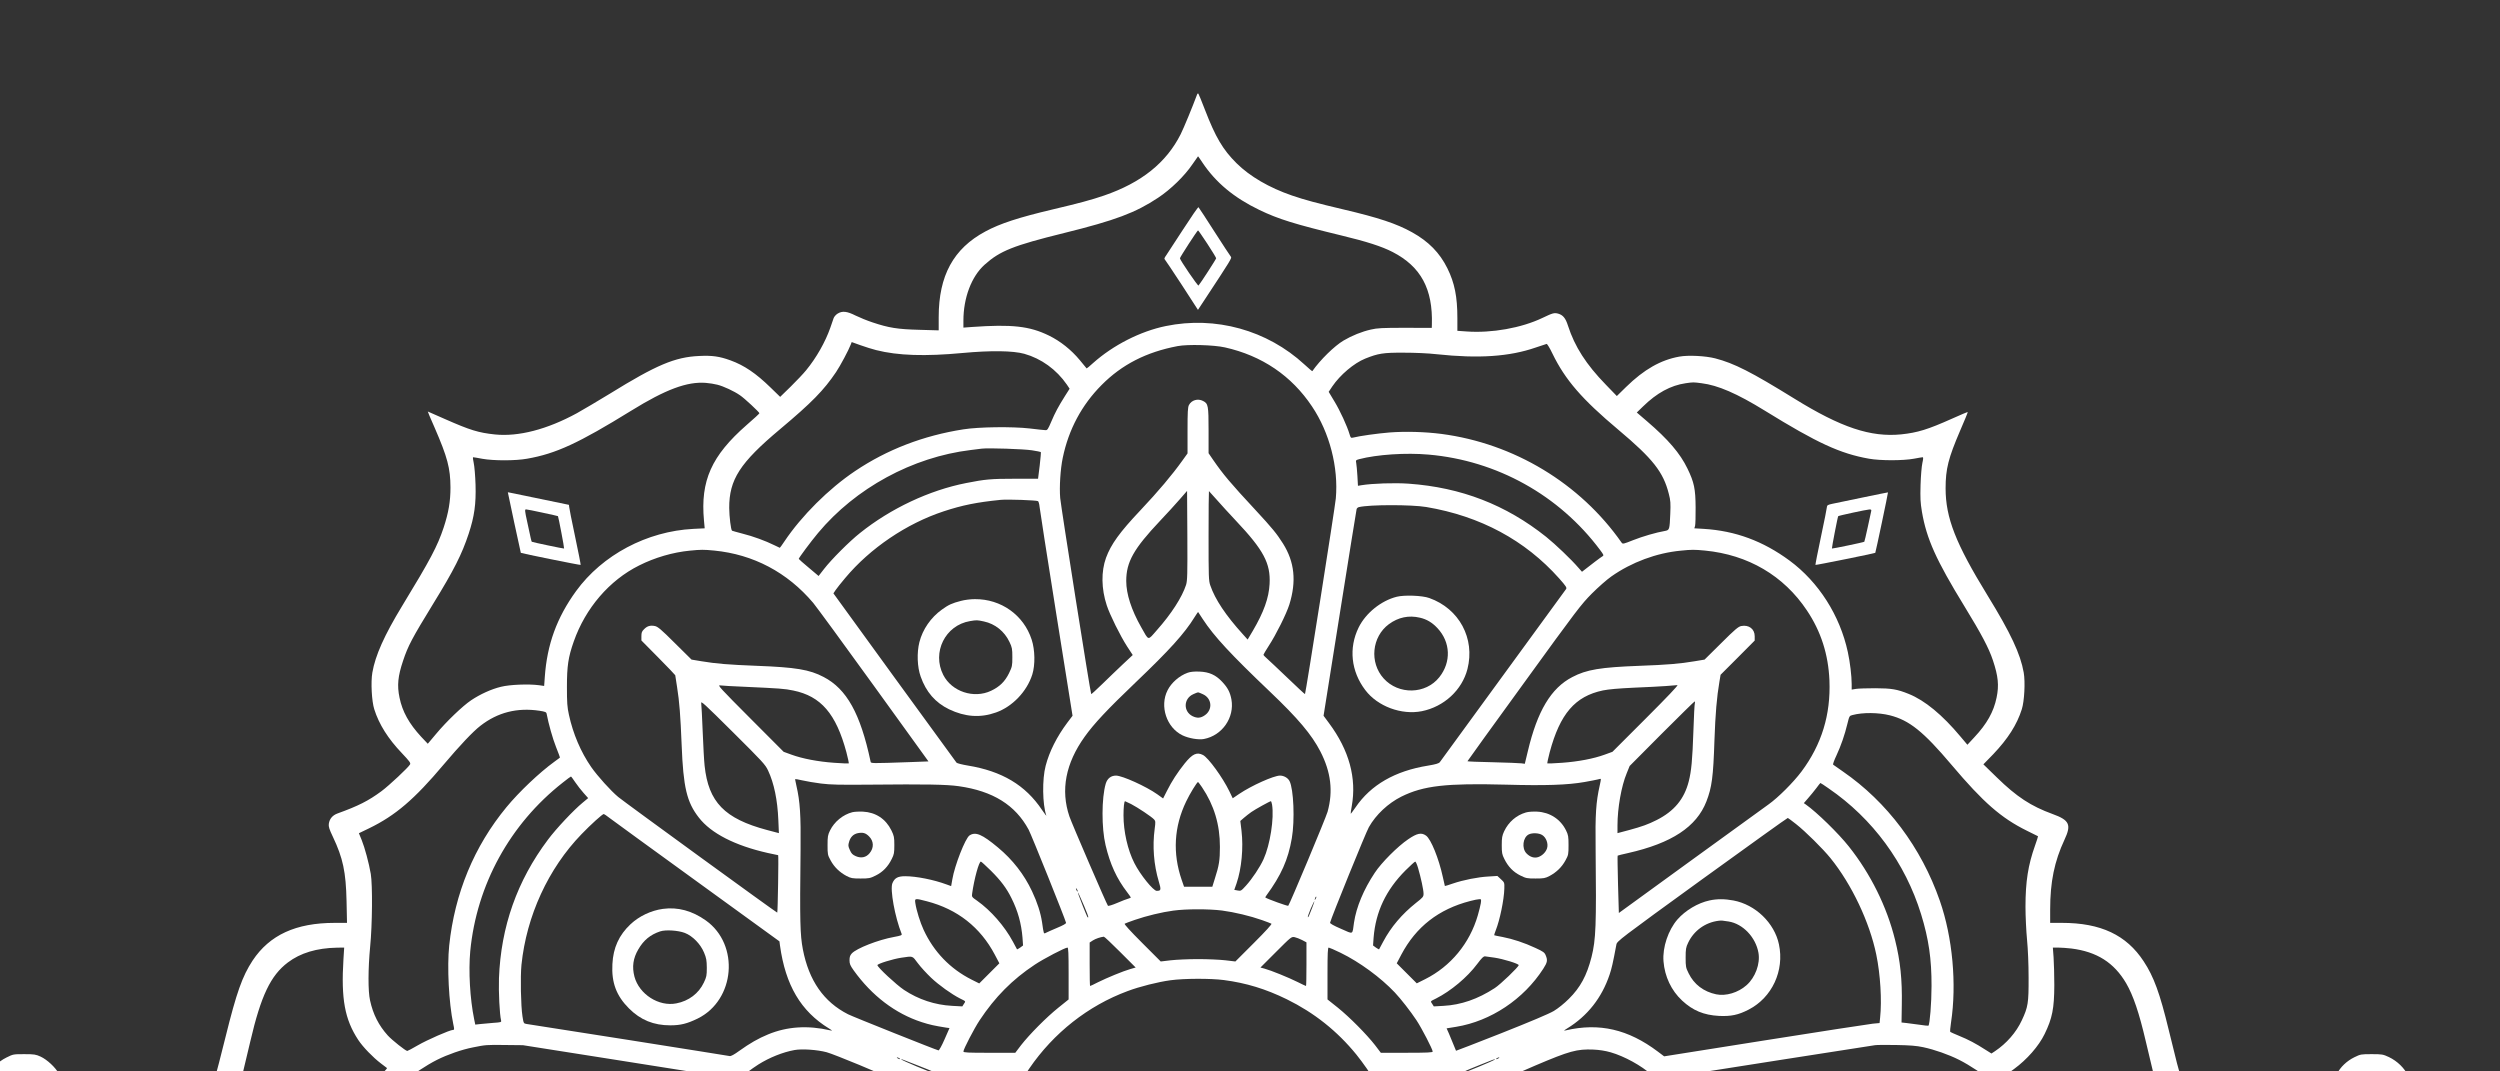 <?xml version="1.0" encoding="UTF-8" standalone="no"?>
<svg
   version="1.0"
   width="163.971"
   height="70.251"
   viewBox="0 0 163.971 70.251"
   preserveAspectRatio="xMidYMid"
   id="svg22"
   sodipodi:docname="mandala.svg"
   inkscape:version="1.3.2 (091e20ef0f, 2023-11-25)"
   xmlns:inkscape="http://www.inkscape.org/namespaces/inkscape"
   xmlns:sodipodi="http://sodipodi.sourceforge.net/DTD/sodipodi-0.dtd"
   xmlns="http://www.w3.org/2000/svg"
   xmlns:svg="http://www.w3.org/2000/svg">
  <rect x="0" y="0" width="163.971" height="70.251" fill="#333333" stroke="none"/>
  <defs
     id="defs22" />
  <sodipodi:namedview
     id="namedview22"
     pagecolor="#ffffff"
     bordercolor="#000000"
     borderopacity="0.25"
     inkscape:showpageshadow="2"
     inkscape:pageopacity="0.0"
     inkscape:pagecheckerboard="0"
     inkscape:deskcolor="#d1d1d1"
     inkscape:document-units="pt"
     inkscape:zoom="4.8196402"
     inkscape:cx="101.45986"
     inkscape:cy="31.433882"
     inkscape:window-width="1440"
     inkscape:window-height="831"
     inkscape:window-x="0"
     inkscape:window-y="0"
     inkscape:window-maximized="1"
     inkscape:current-layer="svg22"
     showguides="true"
     guidecolor="#5029a1"
     guideopacity="0.6">
    <sodipodi:guide
       position="188.193,62.251"
       orientation="0,1"
       id="guide22"
       inkscape:locked="false"
       inkscape:label=""
       inkscape:color="rgb(0,134,229)" />
    <sodipodi:guide
       position="3496.848,125.539"
       orientation="1516.612,0"
       id="guide23"
       inkscape:locked="false" />
    <sodipodi:guide
       position="3496.848,-1391.074"
       orientation="0,-3539.863"
       id="guide24"
       inkscape:locked="false" />
    <sodipodi:guide
       position="8,30.834"
       orientation="-1,0"
       id="guide25"
       inkscape:locked="false"
       inkscape:label=""
       inkscape:color="rgb(0,134,229)" />
    <sodipodi:guide
       position="24.175,8"
       orientation="0,1"
       id="guide26"
       inkscape:locked="false"
       inkscape:label=""
       inkscape:color="rgb(0,134,229)" />
    <sodipodi:guide
       position="155.971,39.959"
       orientation="-1,0"
       id="guide30"
       inkscape:locked="false"
       inkscape:label=""
       inkscape:color="rgb(0,134,229)" />
  </sodipodi:namedview>
  <g
     transform="matrix(0.006,0,0,-0.006,-37.612,215.03)"
     fill="#fff"
     stroke="none"
     id="g22"
     inkscape:label="mandala">
    <path
       d="m 19354,34804 c -51,-137 -145,-365 -179,-433 -157,-312 -430,-530 -837,-670 -140,-48 -274,-84 -558,-151 -376,-89 -579,-155 -740,-242 -349,-187 -510,-483 -510,-936 v -145 l -212,6 c -238,6 -335,22 -511,81 -58,19 -141,53 -186,75 -93,47 -145,53 -196,21 -18,-11 -37,-33 -43,-48 -5,-15 -22,-63 -37,-107 -54,-154 -152,-328 -265,-465 -29,-36 -105,-116 -168,-178 l -115,-112 -106,103 c -159,155 -288,242 -437,296 -121,44 -199,55 -343,48 -264,-12 -466,-97 -977,-413 -128,-78 -290,-174 -360,-213 -325,-177 -637,-258 -894,-232 -181,19 -272,47 -544,167 -104,46 -190,84 -191,84 -2,0 32,-80 75,-177 140,-323 172,-442 173,-653 0,-154 -21,-275 -74,-437 -69,-207 -143,-347 -454,-858 -195,-321 -294,-542 -326,-729 -18,-103 -7,-314 21,-401 52,-165 151,-322 303,-481 82,-87 97,-106 88,-122 -17,-32 -229,-231 -313,-293 -142,-105 -253,-161 -480,-243 -55,-20 -88,-60 -95,-114 -4,-30 5,-58 45,-142 110,-232 142,-383 149,-702 l 5,-238 h -135 c -424,0 -711,-132 -897,-412 -113,-173 -175,-347 -296,-836 -52,-211 -101,-399 -109,-418 l -14,-34 h -835 -834 l -30,53 c -39,69 -128,152 -199,185 -53,24 -69,27 -179,27 -119,0 -121,0 -195,-37 -93,-46 -168,-122 -211,-214 -43,-91 -50,-211 -19,-313 38,-125 143,-236 271,-285 25,-10 77,-20 115,-23 166,-13 315,61 406,202 l 42,65 h 12422 12422 l 36,-59 c 90,-144 238,-220 409,-208 130,9 245,73 325,181 62,84 87,173 81,288 -5,76 -11,100 -41,162 -45,90 -122,165 -214,209 -65,30 -74,32 -188,32 -117,0 -122,-1 -190,-34 -82,-40 -153,-108 -189,-180 l -26,-51 h -836 -835 l -13,33 c -17,39 -45,147 -130,497 -97,401 -163,582 -274,750 -189,288 -469,420 -893,420 h -129 v 145 c 0,303 46,527 157,765 77,164 54,213 -131,280 -236,86 -392,188 -608,399 l -148,144 108,111 c 160,168 259,323 312,491 28,87 39,298 21,401 -36,204 -141,429 -396,844 -348,567 -458,848 -458,1170 0,213 30,330 159,631 48,110 85,201 83,203 -2,2 -78,-30 -169,-71 -268,-120 -379,-154 -559,-173 -333,-33 -657,75 -1166,390 -474,293 -659,387 -867,441 -106,27 -293,37 -392,19 -202,-36 -386,-140 -582,-332 l -101,-99 -119,123 c -217,223 -341,417 -415,646 -26,83 -55,117 -108,132 -43,11 -58,7 -171,-47 -230,-110 -555,-168 -830,-148 l -100,7 v 138 c 0,235 -30,385 -109,545 -84,170 -206,294 -386,394 -171,95 -364,159 -755,251 -284,67 -418,103 -558,151 -250,86 -459,208 -606,353 -150,149 -230,285 -346,586 -35,91 -67,169 -71,174 -5,5 -11,1 -15,-10 z m 59,-743 c 145,-217 343,-383 621,-517 209,-101 388,-156 895,-279 278,-67 444,-120 564,-182 308,-159 440,-404 428,-793 l -1,-36 -292,1 c -251,0 -305,-3 -373,-19 -98,-22 -208,-66 -299,-120 -100,-59 -256,-212 -342,-335 -2,-2 -40,31 -86,73 -408,376 -972,532 -1516,420 -278,-57 -575,-209 -793,-403 -38,-35 -71,-62 -72,-60 -2,2 -35,43 -75,91 -94,113 -212,207 -337,268 -212,104 -406,125 -842,94 l -93,-7 v 76 c 0,250 88,483 232,612 168,151 314,209 868,346 562,139 782,222 1029,386 139,92 290,240 375,366 33,48 60,87 61,87 1,0 23,-31 48,-69 z m -3566,-2050 c 237,-60 533,-70 948,-31 305,28 546,25 670,-9 186,-52 352,-172 466,-337 l 30,-45 -49,-77 c -75,-119 -109,-183 -152,-284 -34,-80 -42,-93 -62,-92 -13,0 -92,9 -177,19 -188,21 -551,17 -721,-10 -436,-68 -835,-221 -1184,-456 -288,-193 -586,-490 -774,-771 -25,-38 -47,-68 -49,-68 -2,0 -29,13 -61,29 -95,47 -231,97 -347,126 -60,16 -112,30 -114,32 -13,9 -30,153 -31,249 -1,310 117,493 555,860 348,292 479,426 613,625 47,70 138,241 161,302 l 10,26 95,-34 c 52,-19 130,-43 173,-54 z m 7392,-38 c 140,-288 323,-499 721,-833 377,-317 491,-461 551,-700 19,-72 21,-103 16,-220 -7,-169 -9,-176 -55,-185 -100,-17 -249,-61 -350,-101 -111,-44 -114,-45 -128,-26 -453,647 -1176,1083 -1969,1187 -179,23 -390,29 -565,16 -134,-11 -329,-38 -403,-57 -21,-5 -25,0 -36,38 -26,88 -103,256 -165,358 l -63,105 40,60 c 86,126 236,253 359,303 142,57 198,66 418,65 124,0 269,-6 365,-17 459,-49 794,-26 1080,73 61,21 115,39 121,40 6,0 35,-47 63,-106 z m -3581,68 c 406,-91 729,-310 953,-646 192,-286 290,-665 260,-1005 -8,-91 -329,-2129 -337,-2139 -2,-2 -88,78 -191,177 -103,99 -205,194 -225,212 -21,18 -38,36 -38,41 0,4 26,48 57,96 80,122 194,351 226,453 79,254 57,465 -69,666 -69,109 -115,166 -303,369 -269,289 -353,389 -461,546 l -50,73 v 248 c 0,274 -4,294 -60,323 -57,30 -127,10 -155,-45 -12,-24 -15,-75 -15,-278 v -250 l -56,-78 c -113,-158 -262,-335 -461,-546 -225,-238 -320,-370 -374,-517 -54,-150 -52,-338 8,-520 33,-102 148,-334 223,-450 l 61,-93 -108,-101 c -59,-56 -161,-153 -225,-216 -65,-63 -119,-113 -121,-110 -9,10 -330,2044 -339,2143 -10,121 2,316 28,440 64,309 207,577 425,796 221,223 488,360 831,425 110,21 396,13 516,-14 z m -5548,-408 c 68,-17 184,-71 247,-115 50,-33 213,-186 213,-197 0,-4 -62,-62 -139,-128 -385,-337 -507,-610 -467,-1044 l 8,-86 -124,-6 c -507,-26 -994,-284 -1282,-680 -211,-291 -317,-583 -342,-939 l -7,-98 -56,8 c -114,15 -320,7 -415,-17 -105,-25 -228,-81 -328,-148 -92,-62 -269,-231 -383,-368 l -90,-107 -72,76 c -132,143 -206,275 -237,428 -28,133 -18,235 39,404 54,162 97,244 330,624 227,369 313,540 387,764 63,191 81,326 75,536 -3,96 -12,203 -20,238 -8,34 -11,62 -6,62 5,0 51,-7 101,-17 124,-22 362,-22 488,1 316,55 564,170 1139,525 377,233 611,320 816,304 39,-3 95,-12 125,-20 z m 10760,16 c 178,-22 386,-112 691,-300 575,-355 823,-469 1139,-525 123,-22 372,-22 490,0 47,9 90,16 96,16 8,0 7,-18 -3,-62 -8,-35 -17,-142 -20,-238 -4,-149 -2,-193 15,-296 51,-297 154,-526 465,-1034 186,-304 266,-455 311,-590 58,-174 68,-274 40,-408 -32,-155 -106,-287 -243,-433 l -76,-82 -75,89 c -199,238 -390,396 -567,467 -126,51 -187,61 -363,62 -91,0 -186,-3 -212,-7 l -48,-8 v 61 c 0,87 -18,240 -42,349 -86,400 -319,766 -638,1001 -289,213 -592,325 -937,346 l -103,6 8,26 c 4,14 7,105 6,201 -1,204 -16,276 -89,426 -80,166 -211,319 -442,517 l -112,96 67,65 c 152,149 303,231 467,255 84,12 82,12 175,0 z m -7321,-733 c 51,-8 95,-17 97,-19 3,-3 -3,-69 -12,-148 l -18,-144 h -255 c -260,0 -324,-6 -531,-47 -402,-79 -824,-277 -1160,-546 -115,-91 -313,-289 -394,-394 l -59,-76 -108,91 c -60,50 -109,93 -109,96 1,12 133,190 211,283 410,491 1033,830 1669,907 47,6 101,13 120,15 74,9 459,-4 549,-18 z m 4336,-47 c 746,-65 1428,-444 1875,-1043 39,-52 42,-59 27,-68 -15,-8 -137,-100 -202,-152 l -23,-18 -38,43 c -79,92 -253,258 -354,339 -440,351 -930,540 -1501,581 -153,11 -400,3 -520,-17 l -36,-6 -6,108 c -4,60 -9,123 -13,141 -6,30 -4,32 32,42 195,51 511,72 759,50 z m -2651,-1424 c -44,-135 -160,-316 -319,-495 -103,-117 -85,-120 -171,31 -108,190 -164,364 -164,506 0,208 81,352 370,658 73,77 169,182 214,234 l 81,93 3,-488 c 2,-429 0,-494 -14,-539 z m 333,933 c 45,-51 140,-156 213,-233 302,-320 379,-465 367,-690 -8,-154 -64,-309 -183,-512 l -57,-96 -53,59 c -185,204 -303,380 -355,533 -18,50 -19,92 -19,543 0,268 2,488 4,488 1,0 39,-42 83,-92 z m -1951,-18 c 6,-6 14,-32 16,-58 2,-26 84,-551 182,-1167 l 179,-1121 -56,-74 c -116,-155 -198,-318 -238,-473 -39,-147 -35,-421 7,-543 4,-10 -17,17 -47,61 -181,271 -438,424 -812,485 -60,10 -115,24 -122,31 -6,8 -312,427 -679,932 l -667,919 24,36 c 14,21 61,80 105,132 273,326 670,595 1077,729 203,67 362,99 620,125 75,8 398,-4 411,-14 z m 4244,-64 c 592,-100 1080,-363 1452,-780 77,-87 86,-102 76,-117 -29,-39 -1368,-1875 -1380,-1892 -11,-14 -44,-24 -129,-38 -361,-58 -626,-211 -793,-457 -27,-39 -51,-71 -52,-69 -2,1 3,39 11,82 55,307 -28,612 -248,908 l -60,81 178,1119 c 98,616 180,1128 183,1139 2,10 14,21 26,23 115,28 574,28 736,1 z m -7785,-476 c 429,-42 800,-238 1083,-572 36,-44 335,-451 663,-906 l 597,-827 -187,-7 c -458,-16 -441,-16 -446,7 -111,523 -261,792 -513,923 -154,81 -306,106 -732,122 -307,12 -443,23 -604,50 l -108,18 -182,180 c -151,151 -188,181 -219,187 -50,10 -84,0 -118,-35 -24,-23 -29,-37 -29,-76 v -47 l 185,-187 c 102,-103 185,-190 185,-193 0,-4 9,-62 20,-129 26,-164 37,-310 50,-633 18,-464 56,-625 188,-794 133,-172 395,-306 754,-387 59,-13 110,-24 113,-24 6,0 -4,-621 -10,-628 -4,-4 -1661,1201 -1738,1264 -81,67 -227,229 -296,328 -114,165 -198,363 -243,570 -19,86 -22,132 -22,306 0,228 14,324 75,497 128,364 389,668 714,830 173,87 369,144 555,162 120,12 152,12 265,1 z m 10830,0 c 473,-46 862,-274 1116,-655 154,-230 234,-481 246,-765 15,-374 -85,-700 -305,-995 -89,-119 -256,-286 -362,-361 -47,-33 -434,-314 -860,-623 l -775,-563 -9,311 c -4,172 -7,314 -4,316 2,2 53,15 113,28 478,108 749,287 857,564 60,155 75,268 88,668 10,290 26,476 54,639 l 13,78 187,187 186,187 v 48 c 0,79 -64,127 -147,111 -31,-6 -68,-36 -219,-187 l -182,-180 -108,-18 c -161,-27 -298,-39 -604,-50 -426,-16 -578,-41 -734,-123 -232,-120 -382,-371 -486,-811 l -33,-137 -36,5 c -20,3 -161,8 -313,12 -153,3 -278,8 -278,11 0,3 278,388 618,856 578,798 625,859 742,977 69,69 164,153 213,187 220,155 494,257 760,282 117,12 149,12 262,1 z m -5488,-750 c 123,-188 306,-385 732,-791 309,-294 458,-471 553,-655 116,-226 141,-434 79,-659 -18,-65 -414,-1011 -430,-1028 -6,-6 -222,72 -250,90 -2,1 2,11 10,21 163,223 239,393 279,627 34,196 20,538 -25,625 -18,35 -62,60 -104,60 -68,0 -311,-109 -446,-200 l -71,-48 -37,77 c -72,149 -230,367 -288,396 -67,35 -115,13 -200,-92 -79,-99 -141,-194 -194,-300 l -42,-83 -64,46 c -120,85 -382,204 -451,204 -55,0 -95,-32 -112,-88 -46,-156 -47,-484 -2,-672 49,-208 122,-367 237,-516 21,-28 39,-53 39,-56 0,-3 -12,-9 -27,-13 -15,-3 -70,-25 -122,-47 -51,-22 -97,-36 -101,-31 -12,12 -397,904 -421,976 -98,288 -42,580 166,871 102,143 246,297 561,598 367,350 532,533 641,710 20,32 37,57 39,56 1,-2 25,-37 51,-78 z m -5012,-739 c 392,-18 439,-21 535,-41 303,-62 468,-254 581,-675 17,-64 28,-119 26,-122 -3,-2 -75,1 -161,7 -179,13 -345,45 -466,89 l -85,31 -365,366 c -330,331 -362,366 -330,360 19,-3 139,-10 265,-15 z m 9855,-346 -365,-365 -85,-31 c -121,-44 -287,-76 -466,-89 -86,-6 -158,-9 -161,-7 -2,3 9,58 26,122 113,421 277,612 582,676 64,13 171,22 339,30 135,5 292,14 350,18 58,5 114,9 125,10 13,0 -113,-132 -345,-364 z m -9595,-570 c 65,-138 103,-322 112,-542 l 6,-142 -129,34 c -465,124 -641,305 -683,702 -6,54 -15,222 -21,373 -6,151 -13,291 -16,310 -6,32 27,2 346,-315 326,-324 355,-355 385,-420 z m 10131,738 c -4,-9 -11,-146 -16,-303 -11,-320 -22,-439 -51,-553 -49,-193 -159,-326 -351,-423 -96,-48 -157,-70 -300,-109 l -128,-34 v 85 c 0,188 42,428 101,570 l 32,79 351,353 c 193,193 355,352 359,352 5,0 6,-8 3,-17 z m -12631,-84 c 64,-10 76,-15 79,-33 21,-111 66,-271 103,-364 25,-62 44,-114 42,-116 -2,-2 -30,-22 -61,-45 -163,-118 -386,-330 -522,-495 -355,-430 -567,-942 -627,-1515 -24,-231 -4,-625 44,-854 13,-61 13,-67 -2,-67 -34,0 -285,-110 -386,-169 -57,-33 -109,-61 -114,-61 -18,0 -169,120 -214,170 -98,109 -160,230 -193,382 -23,101 -22,345 1,588 24,241 27,674 7,795 -20,117 -66,289 -100,372 l -30,73 112,54 c 288,140 495,317 814,696 177,209 321,362 403,425 188,146 400,200 644,164 z m 14762,-50 c 213,-54 366,-176 676,-543 346,-409 540,-579 821,-718 66,-32 121,-60 123,-61 1,-2 -13,-48 -33,-103 -75,-211 -104,-391 -104,-668 0,-104 8,-265 17,-360 10,-104 17,-266 17,-416 1,-276 -6,-320 -74,-465 -61,-132 -167,-253 -294,-338 l -38,-25 -67,42 c -102,66 -187,111 -286,151 -49,20 -93,40 -97,43 -4,4 0,50 8,102 64,422 17,932 -122,1331 -202,582 -577,1081 -1060,1414 -55,38 -102,71 -107,75 -4,3 12,49 37,101 49,106 90,223 120,348 20,82 22,85 55,93 112,30 285,28 408,-3 z m -14370,-732 c 23,-34 64,-87 92,-118 l 49,-55 -60,-50 c -101,-83 -289,-283 -380,-405 -337,-449 -514,-951 -535,-1514 -5,-151 7,-395 23,-461 5,-20 0,-21 -85,-27 -49,-4 -114,-10 -143,-13 l -54,-6 -12,58 c -46,224 -63,528 -43,744 70,727 434,1390 1011,1843 46,37 87,67 90,67 3,0 24,-29 47,-63 z m 2688,-14 c 107,-13 200,-15 535,-12 612,6 837,2 970,-17 373,-53 618,-206 763,-475 29,-53 399,-974 409,-1018 2,-9 -32,-28 -97,-55 -55,-23 -110,-48 -122,-54 -26,-14 -24,-19 -43,113 -16,106 -52,218 -110,341 -86,183 -211,344 -372,478 -174,145 -245,175 -311,132 -46,-30 -163,-329 -188,-480 l -13,-74 -50,18 c -140,52 -332,90 -452,90 -81,0 -116,-19 -140,-76 -28,-67 27,-370 101,-555 5,-14 -9,-19 -84,-33 -172,-31 -409,-124 -461,-180 -19,-21 -25,-38 -25,-75 0,-39 7,-56 46,-111 199,-277 454,-471 743,-565 90,-29 137,-39 267,-60 l 37,-5 -54,-123 c -30,-69 -59,-121 -66,-121 -19,2 -939,369 -989,395 -266,135 -428,368 -494,710 -30,161 -34,294 -25,1094 4,373 -6,523 -45,692 -8,35 -15,68 -15,72 0,5 35,0 78,-11 42,-10 136,-26 207,-35 z m 8511,-20 c -41,-183 -50,-313 -45,-698 9,-834 3,-987 -45,-1179 -52,-203 -122,-332 -247,-456 -51,-51 -117,-104 -165,-133 -52,-31 -254,-116 -574,-243 -271,-107 -494,-193 -495,-192 -1,2 -13,32 -28,68 -14,36 -37,90 -50,121 l -25,56 105,17 c 378,62 737,301 952,635 45,70 49,93 26,147 -12,30 -27,41 -112,80 -122,57 -247,98 -360,120 -49,9 -89,17 -91,19 -1,1 6,25 17,53 45,113 91,336 94,456 2,67 1,68 -37,103 l -39,36 -96,-6 c -117,-6 -277,-38 -391,-77 -46,-16 -85,-28 -87,-27 -1,1 -11,45 -22,97 -44,203 -130,416 -184,454 -50,36 -97,27 -195,-40 -114,-77 -292,-255 -365,-366 -122,-183 -202,-376 -227,-543 -20,-140 -2,-131 -142,-70 -79,34 -122,58 -120,67 13,55 392,988 424,1044 78,138 210,261 355,334 242,120 490,148 1140,131 432,-12 678,-4 864,29 63,11 128,24 144,28 17,5 32,8 33,6 2,-1 -3,-33 -12,-71 z m -4348,-20 c 132,-195 197,-411 196,-653 0,-144 -9,-203 -55,-345 l -28,-90 h -155 -154 l -26,75 c -100,291 -84,581 49,857 39,83 119,213 130,213 2,0 22,-26 43,-57 z m 6850,-13 c 482,-330 838,-815 1011,-1376 83,-270 115,-488 114,-784 0,-185 -19,-420 -34,-434 -2,-2 -44,2 -94,10 -49,7 -115,16 -145,19 l -55,6 3,195 c 5,272 -16,477 -74,709 -89,361 -267,721 -505,1020 -113,143 -351,375 -469,458 l -23,16 46,53 c 26,29 66,79 90,110 23,31 43,57 45,57 2,1 43,-26 90,-59 z m -7625,-171 c 70,-36 225,-139 252,-169 15,-17 16,-27 6,-101 -26,-192 -10,-394 45,-578 27,-90 25,-101 -23,-101 -37,0 -180,176 -244,303 -73,143 -119,345 -119,523 0,86 7,154 17,154 2,0 32,-14 66,-31 z m 1541,-6 c 24,-148 -21,-439 -93,-597 -40,-88 -124,-214 -193,-290 -51,-56 -55,-59 -90,-52 l -37,7 25,71 c 55,162 76,388 54,575 l -13,107 39,34 c 22,19 58,47 82,64 43,30 202,118 213,118 4,0 9,-17 13,-37 z m -7241,-147 c 31,-24 462,-337 957,-696 l 899,-652 6,-46 c 60,-433 228,-718 535,-906 39,-24 41,-27 15,-21 -247,57 -472,42 -680,-44 -107,-44 -199,-97 -315,-180 -56,-41 -92,-60 -105,-57 -11,3 -508,81 -1105,176 -597,94 -1099,173 -1116,175 -31,5 -32,7 -44,83 -18,116 -24,432 -11,564 55,534 293,1052 656,1427 102,106 229,221 244,221 4,0 33,-20 64,-44 z m 12969,-66 c 102,-80 292,-268 377,-373 232,-287 427,-699 500,-1054 45,-217 62,-503 42,-688 l -6,-60 -75,-7 c -41,-4 -571,-86 -1177,-182 l -1103,-175 -69,52 c -324,244 -640,317 -1006,232 -26,-6 -24,-3 15,21 222,136 379,335 464,589 23,69 35,120 74,328 7,37 31,56 937,713 512,370 933,673 937,671 4,-1 44,-31 90,-67 z m -8804,-507 c 110,-109 174,-194 228,-304 70,-140 107,-275 120,-430 l 6,-86 -31,-23 c -18,-12 -33,-21 -35,-19 -1,2 -22,40 -45,84 -90,168 -241,341 -391,447 -59,41 -60,42 -54,82 23,161 74,346 95,346 5,0 53,-44 107,-97 z m 4672,27 c 30,-101 60,-239 60,-281 0,-33 -6,-41 -83,-101 -153,-122 -273,-263 -358,-423 -23,-44 -44,-82 -45,-84 -2,-2 -17,7 -35,19 l -31,23 6,86 c 23,284 136,521 348,734 53,53 102,97 107,97 6,0 20,-32 31,-70 z m -3720,-255 c 0,-5 -5,-3 -10,5 -5,8 -10,20 -10,25 0,6 5,3 10,-5 5,-8 10,-19 10,-25 z m 70,-161 c 28,-64 48,-119 45,-122 -7,-8 -8,-7 -60,123 -78,197 -69,197 15,-1 z m 2531,79 c -12,-20 -14,-14 -5,12 4,9 9,14 11,11 3,-2 0,-13 -6,-23 z m -4250,-27 c 334,-87 584,-284 742,-583 l 50,-95 -110,-110 -110,-110 -84,42 c -234,118 -413,304 -524,544 -37,79 -79,214 -90,289 -9,57 -8,58 126,23 z m 6055,-21 c -4,-25 -19,-85 -33,-133 -88,-305 -296,-557 -575,-697 l -92,-46 -109,109 -110,110 50,95 c 161,304 408,497 753,586 41,11 86,20 99,20 22,1 23,-1 17,-44 z m -1842,-46 c -15,-35 -30,-75 -35,-88 -5,-13 -12,-22 -14,-19 -3,3 11,44 31,92 21,47 39,85 41,83 1,-2 -9,-33 -23,-68 z m -987,-34 c 136,-18 308,-59 438,-105 50,-18 96,-35 102,-39 8,-4 -60,-79 -191,-210 l -203,-203 -109,13 c -60,7 -194,13 -299,13 -104,0 -239,-6 -299,-13 l -109,-13 -203,203 c -131,131 -199,206 -191,210 6,4 57,23 112,42 128,44 293,84 420,101 138,19 389,19 532,1 z m -1113,-454 169,-169 -59,-17 c -77,-22 -252,-94 -353,-144 -44,-23 -83,-41 -86,-41 -3,0 -5,107 -5,238 v 237 l 35,23 c 30,19 83,37 120,41 6,1 86,-75 179,-168 z m 1989,131 47,-25 v -239 c 0,-131 -2,-238 -5,-238 -3,0 -45,20 -93,44 -96,48 -293,128 -361,146 l -44,12 169,169 c 166,166 169,169 204,163 19,-4 56,-18 83,-32 z m -10480,-209 c -27,-435 14,-658 162,-883 51,-77 160,-190 247,-256 35,-26 65,-49 67,-51 3,-2 -20,-28 -49,-58 l -54,-55 h -743 c -409,0 -743,3 -743,6 0,3 13,58 29,122 16,64 45,189 66,277 116,498 222,720 410,862 137,104 316,158 538,162 l 78,1 z m 7927,-157 v -283 l -112,-90 c -130,-104 -315,-291 -408,-410 l -63,-83 h -284 c -232,0 -283,2 -283,14 0,25 117,250 177,341 169,255 358,446 603,608 99,66 331,187 358,187 9,0 12,-63 12,-284 z m 2975,226 c 205,-100 436,-269 591,-433 66,-70 172,-206 237,-304 58,-88 177,-318 177,-342 0,-10 -63,-13 -283,-13 h -284 l -63,83 c -93,119 -278,306 -407,410 l -113,90 v 283 c 0,221 3,284 13,284 6,0 66,-26 132,-58 z m 7985,48 c 280,-35 468,-154 601,-381 77,-133 141,-321 214,-634 21,-88 50,-213 66,-277 16,-64 29,-119 29,-122 0,-3 -334,-6 -743,-6 h -743 l -39,41 -40,40 30,22 c 141,103 270,250 334,382 84,172 105,279 106,535 0,107 -4,243 -8,303 l -8,107 h 58 c 32,0 97,-5 143,-10 z m -12465,-318 c 86,-82 226,-182 319,-229 65,-32 62,-28 41,-59 l -17,-27 -112,6 c -188,10 -368,70 -525,174 -84,56 -291,248 -291,271 0,15 168,67 260,81 133,19 119,24 182,-60 31,-42 96,-112 143,-157 z m 6160,218 c 95,-14 265,-66 265,-82 0,-19 -201,-212 -262,-251 -184,-120 -369,-184 -559,-194 l -107,-6 -17,27 c -21,31 -24,27 41,59 162,82 342,232 450,377 52,69 70,86 87,84 12,-2 58,-8 102,-14 z m -2958,-245 c 244,-32 457,-97 688,-210 299,-147 550,-346 761,-605 69,-85 174,-236 174,-250 0,-7 -693,-10 -1905,-10 -1358,0 -1905,3 -1905,11 0,6 27,50 60,97 267,390 643,686 1074,846 132,50 336,101 471,119 149,20 434,21 582,2 z m -6667,-869 c 547,-86 1010,-159 1029,-163 l 35,-6 -23,-18 c -22,-18 -80,-19 -1647,-19 -893,0 -1624,3 -1624,6 0,19 180,139 296,197 116,58 270,112 393,136 139,28 147,29 356,26 l 190,-2 z m 14312,135 c 126,-27 279,-81 392,-138 116,-58 296,-178 296,-197 0,-3 -731,-6 -1624,-6 -1567,0 -1625,1 -1647,19 l -23,18 35,6 c 19,4 480,76 1024,161 545,85 1004,157 1020,159 17,3 120,4 230,2 156,-3 221,-8 297,-24 z m -11987,-55 c 82,-22 647,-256 670,-277 5,-5 -323,-9 -798,-9 -444,0 -807,4 -807,8 0,10 114,97 190,145 120,75 266,134 394,157 83,15 250,3 351,-24 z m 8571,-1 c 149,-43 337,-146 447,-246 l 42,-38 -810,-1 c -475,0 -805,4 -800,9 6,5 138,64 295,131 376,160 456,182 636,175 67,-3 130,-13 190,-30 z m -7776,-65 c 8,-5 11,-10 5,-10 -5,0 -17,5 -25,10 -8,5 -10,10 -5,10 6,0 17,-5 25,-10 z m 6550,0 c -8,-5 -19,-10 -25,-10 -5,0 -3,5 5,10 8,5 20,10 25,10 6,0 3,-5 -5,-10 z m -6340,-82 c 169,-67 166,-65 157,-75 -7,-6 -347,136 -347,145 0,5 -9,8 190,-70 z m 6299,68 c -12,-13 -334,-146 -343,-143 -13,5 -1,11 184,86 134,55 170,68 159,57 z m -5399,-169 c 0,-34 -22,-37 -257,-37 -128,0 -233,3 -233,7 0,3 7,15 17,25 15,16 36,18 245,18 180,0 228,-3 228,-13 z m 4785,-9 15,-23 -231,-3 c -234,-2 -259,1 -259,34 0,12 41,14 229,14 227,0 230,0 246,-22 z"
       id="path1" />
    <path
       d="m 19200,33328 c -90,-139 -173,-267 -186,-285 -13,-17 -20,-34 -15,-37 4,-3 88,-129 187,-280 l 178,-275 77,117 c 283,430 296,451 283,464 -7,7 -87,130 -179,273 -92,143 -170,264 -175,268 -4,5 -80,-106 -170,-245 z m 267,-155 c 53,-81 96,-152 96,-158 0,-9 -172,-275 -193,-298 -7,-8 -203,279 -203,298 0,12 190,305 198,305 3,0 49,-66 102,-147 z"
       id="path2" />
    <path
       d="m 11820,30457 c 1,-12 140,-660 142,-662 8,-6 650,-136 654,-132 2,2 -25,142 -61,311 -36,169 -65,316 -65,326 0,11 -2,20 -3,20 -4,0 -620,127 -649,134 -10,2 -18,3 -18,3 z m 380,-223 c 90,-19 166,-36 168,-38 5,-6 71,-351 67,-354 -3,-3 -346,69 -353,74 -4,3 -12,37 -51,221 -26,118 -27,133 -12,133 9,0 90,-16 181,-36 z"
       id="path3" />
    <path
       d="m 26630,30400 c -151,-32 -301,-63 -332,-69 -46,-10 -58,-16 -58,-31 0,-11 -29,-157 -65,-326 -36,-169 -63,-309 -61,-311 4,-4 646,126 654,132 4,4 142,658 139,661 -1,1 -126,-25 -277,-56 z m 94,-147 c -2,-10 -20,-89 -38,-176 -19,-88 -36,-160 -38,-161 -7,-6 -350,-77 -354,-74 -3,4 63,349 69,354 6,6 310,72 339,73 20,1 25,-3 22,-16 z"
       id="path4" />
    <path
       d="m 16774,29270 c -98,-25 -137,-43 -210,-96 -119,-85 -210,-216 -245,-355 -29,-115 -24,-272 14,-377 59,-168 160,-284 310,-357 175,-84 342,-96 513,-35 179,63 338,229 397,415 33,105 30,270 -7,382 -87,268 -334,444 -621,442 -45,0 -111,-8 -151,-19 z m 250,-225 c 122,-26 225,-108 280,-225 28,-59 31,-74 31,-166 0,-95 -2,-103 -37,-176 -45,-91 -103,-147 -196,-191 -188,-89 -429,-9 -522,173 -126,247 21,544 293,589 74,12 75,12 151,-4 z"
       id="path5" />
    <path
       d="m 21537,29315 c -171,-43 -339,-179 -416,-335 -111,-225 -84,-480 72,-685 134,-178 395,-275 618,-231 243,49 440,231 499,461 85,334 -90,660 -417,776 -77,28 -272,35 -356,14 z m 254,-229 c 74,-17 134,-53 191,-114 144,-154 152,-371 20,-537 -149,-187 -445,-194 -608,-13 -157,174 -130,455 58,594 103,75 217,99 339,70 z"
       id="path6" />
    <path
       d="m 19251,28484 c -90,-32 -178,-109 -219,-191 -89,-174 -11,-409 163,-493 69,-33 175,-51 234,-40 200,38 336,234 301,432 -15,80 -41,129 -101,193 -71,76 -143,108 -249,112 -60,2 -98,-2 -129,-13 z m 166,-234 c 99,-44 111,-167 24,-229 -46,-33 -84,-36 -135,-12 -104,51 -101,193 7,241 23,11 47,20 52,20 6,0 29,-9 52,-20 z"
       id="path7" />
    <path
       d="m 15587,26960 c -103,-26 -198,-104 -245,-200 -24,-49 -27,-66 -27,-160 0,-100 1,-108 34,-168 39,-72 98,-129 173,-169 48,-25 63,-28 153,-28 93,0 105,2 167,33 77,38 134,97 175,181 25,49 28,67 28,151 0,87 -3,101 -32,161 -62,126 -172,198 -311,205 -42,2 -94,-1 -115,-6 z m 181,-264 c 53,-52 56,-126 6,-185 -38,-46 -92,-57 -150,-32 -36,16 -49,29 -65,67 -19,41 -20,51 -9,89 15,54 48,86 97,96 55,10 84,2 121,-35 z"
       id="path8" />
    <path
       d="m 22949,26957 c -104,-30 -190,-104 -238,-206 -22,-48 -26,-70 -26,-151 0,-84 3,-102 28,-151 41,-84 98,-143 175,-181 62,-31 74,-33 167,-33 90,0 105,3 153,28 75,40 134,97 173,169 33,60 34,68 34,168 0,94 -3,111 -27,160 -60,123 -177,199 -316,206 -45,2 -96,-1 -123,-9 z m 177,-246 c 45,-27 70,-96 54,-146 -14,-43 -53,-81 -97,-96 -43,-14 -90,1 -128,41 -54,56 -39,175 25,207 38,19 110,16 146,-6 z"
       id="path9" />
    <path
       d="m 13515,25903 c -130,-18 -258,-79 -352,-166 -128,-120 -191,-258 -200,-438 -11,-203 44,-347 181,-484 127,-127 270,-185 452,-185 112,0 184,18 299,74 410,202 461,807 90,1072 -151,107 -307,149 -470,127 z m 240,-263 c 85,-33 171,-121 210,-215 25,-60 29,-83 30,-165 0,-86 -3,-101 -32,-162 -56,-119 -165,-202 -301,-228 -191,-38 -406,99 -458,292 -28,107 -15,201 42,298 59,102 132,161 239,197 60,20 197,11 270,-17 z"
       id="path10" />
    <path
       d="m 24955,25995 c -126,-27 -263,-109 -349,-207 -101,-116 -165,-305 -153,-458 13,-166 85,-319 203,-429 117,-109 237,-159 404,-168 130,-6 210,10 324,69 256,132 392,425 331,713 -49,234 -257,435 -498,480 -95,18 -181,18 -262,0 z m 210,-230 c 156,-25 296,-172 326,-342 21,-119 -34,-269 -130,-354 -92,-82 -226,-122 -332,-100 -137,29 -242,108 -301,229 -31,62 -33,73 -33,172 0,93 3,112 27,162 62,132 187,223 333,241 31,4 41,3 110,-8 z"
       id="path11" />
  </g>
</svg>

